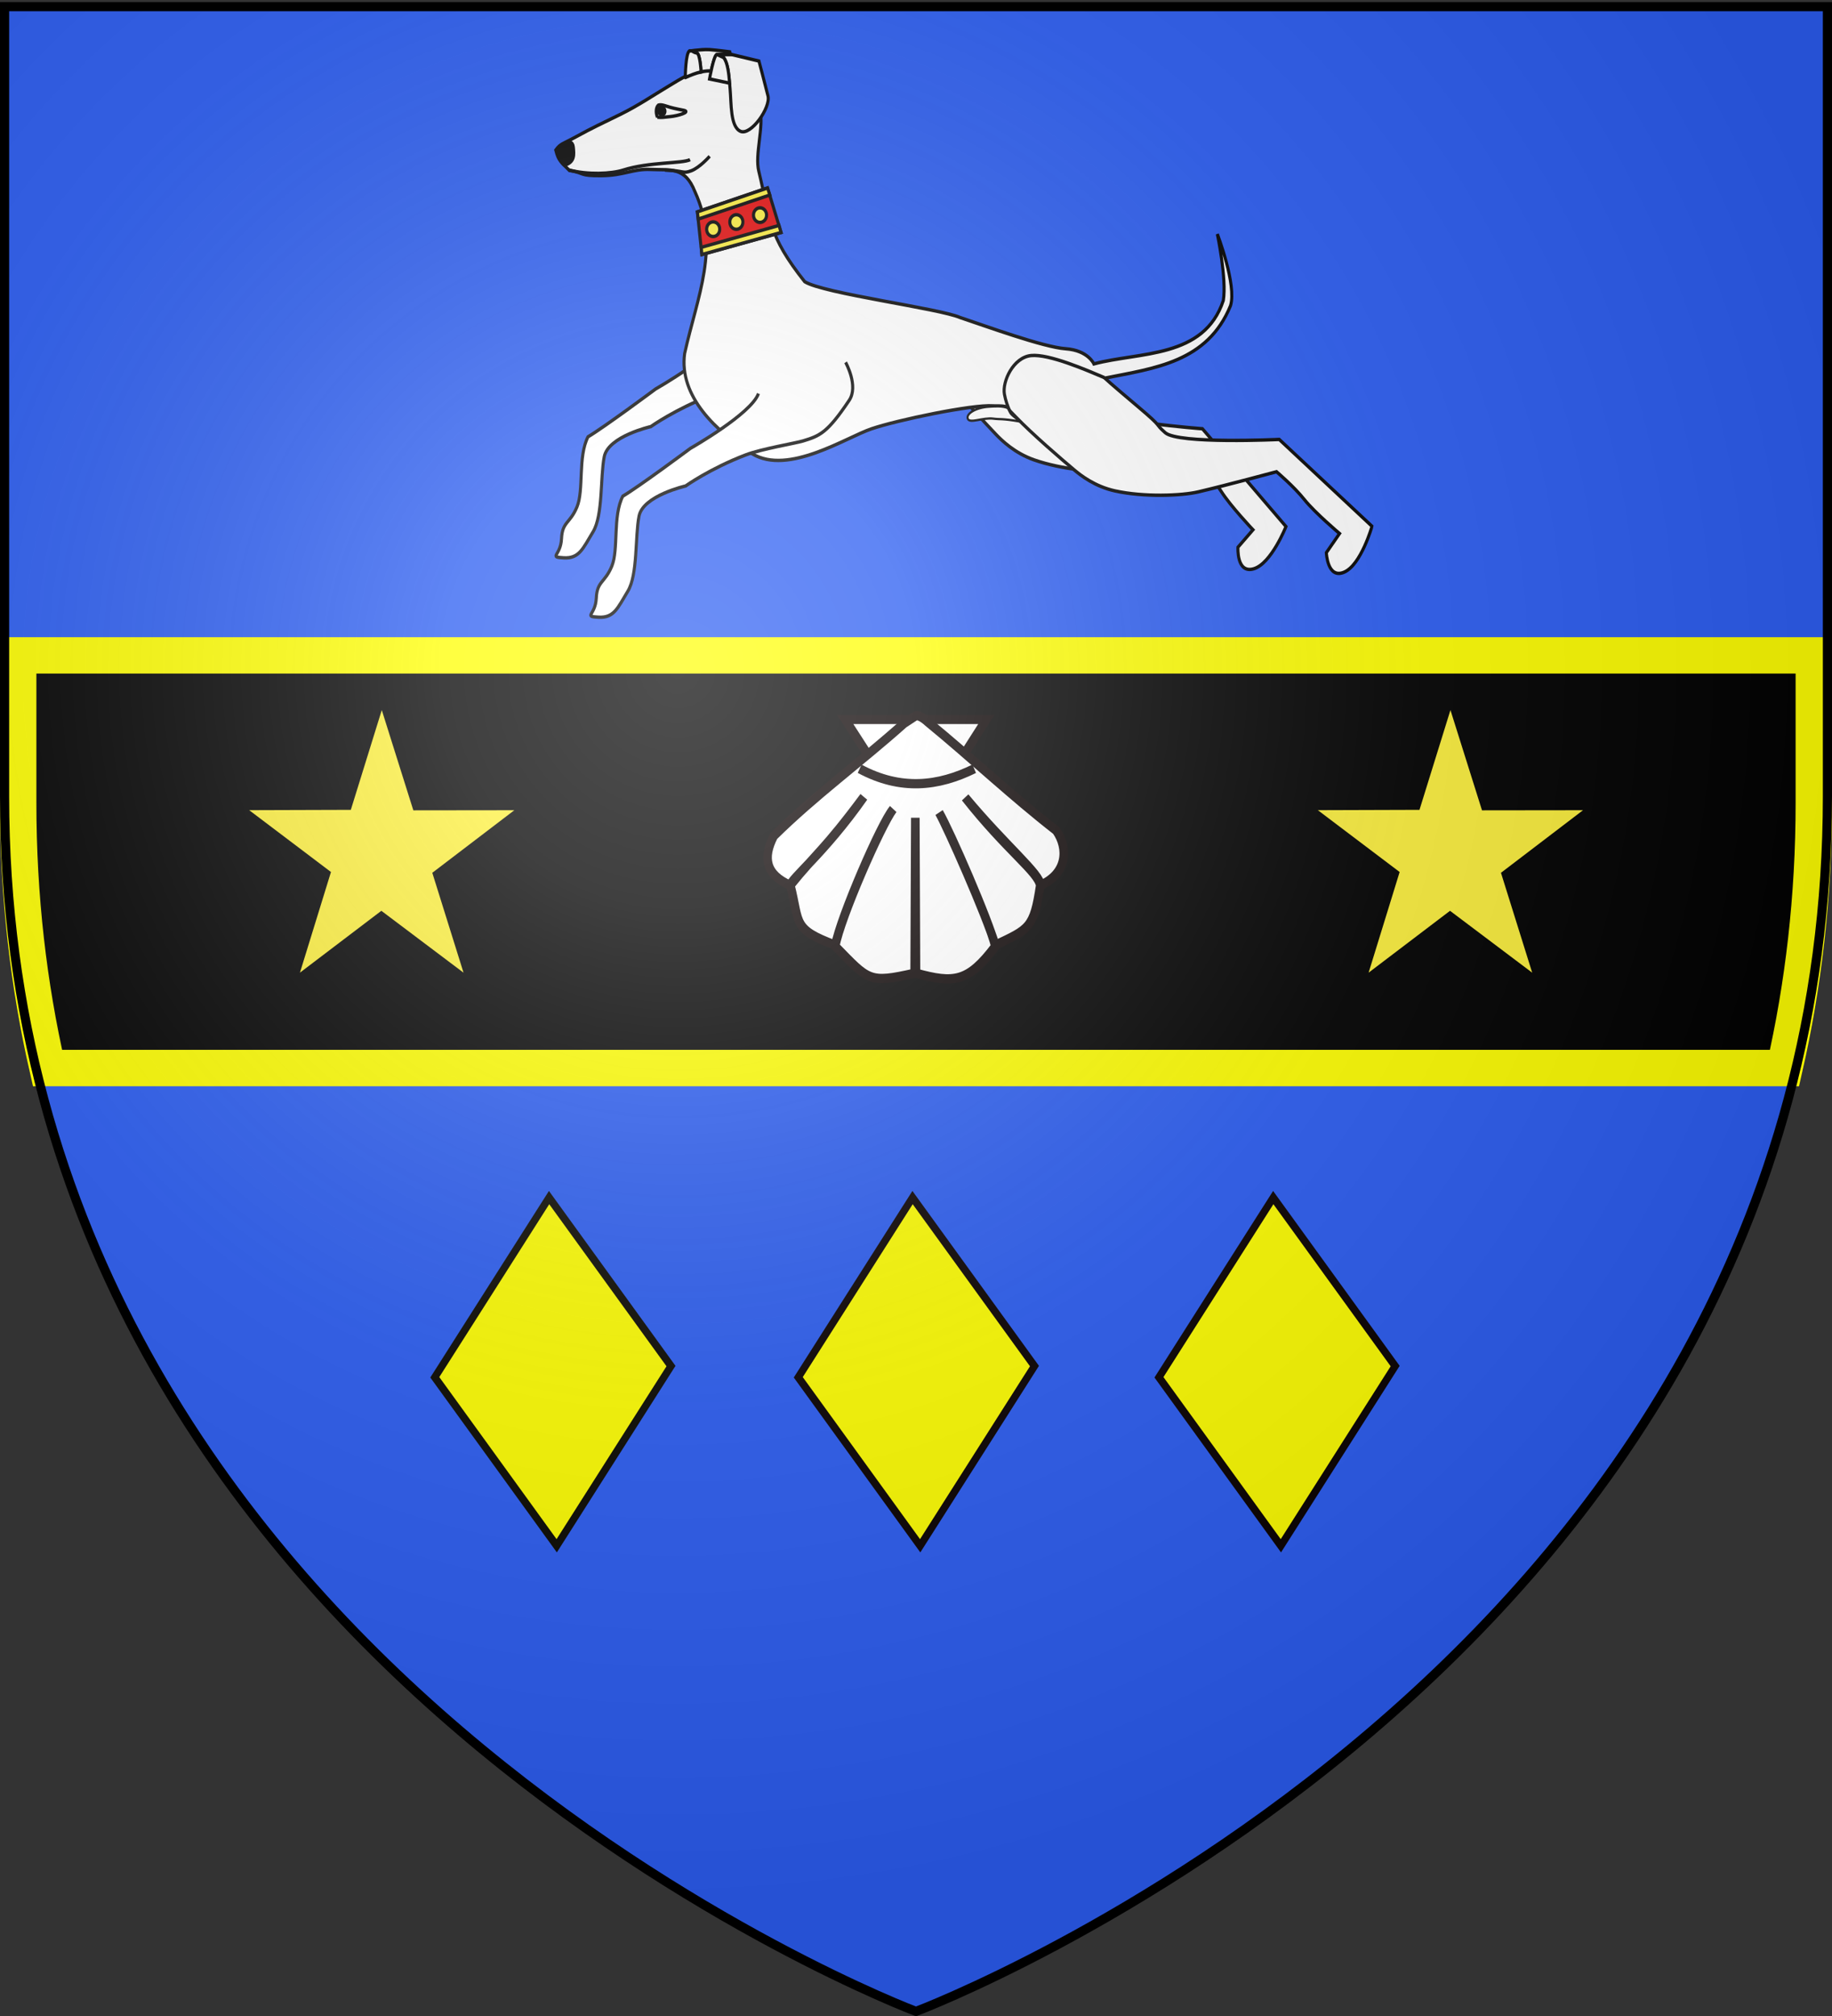 <svg width="600" height="660" xmlns="http://www.w3.org/2000/svg" xmlns:xlink="http://www.w3.org/1999/xlink"><rect width="100%" height="100%" fill="#333333" stroke="none"/><defs><radialGradient id="b" cx="221.44" cy="226.33" r="300" gradientTransform="matrix(1.353 0 0 1.349 -77.629 -85.747)" gradientUnits="userSpaceOnUse"><stop stop-color="#fff" stop-opacity=".314" offset="0"/><stop stop-color="#fff" stop-opacity=".251" offset=".19"/><stop stop-color="#6b6b6b" stop-opacity=".125" offset=".6"/><stop stop-opacity=".125" offset="1"/></radialGradient></defs><path d="M300 658.5s298.5-112.32 298.5-397.77V2.18H1.5v258.55C1.5 546.18 300 658.5 300 658.5z" fill="#2b5df2" fill-rule="evenodd"/><g stroke="#000"><g fill="#fff" fill-rule="evenodd" stroke-width="3"><path d="M216.77 409.14c-16.983 8.94-81.7-6.876-81.7-6.876s-60.247-7.325-77.499-11.257c-19.173 6.84-33.651 32.897-48.534 39.647-14.882 6.75-19.307.403-29.809 11.354-10.502 10.95-20.313 3.644-9.362 14.146 10.95 10.502 19.442 6.032 36.514 1.382 17.072-4.65 36.892-31.89 51.684-42.932 14.793-11.04 51.71 9.65 51.71 9.65s28.207 3.997 62.19 17.603c15.136 6.06 43.672 24.093 50.352 27.26 15.242 7.227 22.379 10.217 57.475 2.372 15.413-3.445 19.26-27.585 19.26-27.585M355.32 576.31c-.072 23.611 2.957 58.025 4.345 72.589.82 8.609 3.097 24.966 13.404 41.803 15.009 24.519 41.038 50.668 54.599 60.219 22.874 16.109 64.783 43.849 64.783 43.849s2.008 21.134.427 36.526c-1.58 15.392 1.294 45.604 1.294 45.604l-21.13 2.016s-16.69 16.851-.722 24.474c15.968 7.623 48.037-7.635 48.037-7.635l-5.188-118.4s-69.978-69.323-71.134-85.623c-1.074-15.14 1.964-2.11-1.203-35.34-2.23-23.382-2.167-24.344-2.46-28.555z" transform="matrix(.254 -.243 .22 .281 91.935 47.12)"/><path transform="matrix(.336 0 0 .371 173.676 8.405)" d="M172.69 39.104c-14.145.29-26.672 8.22-38.188 14.438-14.265 7.702-29.279 16.977-46.812 24.781-16.951 7.545-27.025 11.69-43 19.656-13.578 6.77-15.191 5.935-19.875 11.781 2.616 9.486 4.938 10.267 13.25 17.938 16.156 2.437 8.706 4.81 31.125 4.656 22.261-.152 30.69-6.219 48.094-5.5 19.414.802 33.404-2.781 43.188 19.625 24.79 48.97 2.431 92.058-10.031 142.8-5.776 37.581 30.989 69.456 66.031 88.562 35.042 19.107 91.146-14.412 116.09-22.094 24.948-7.682 98.222-21.636 118.53-20.25 3.319.227 7.755-.355 12.812.75 2.672 2.951 4.375 4.35 8.813 8.531 17.193 16.203 45.532 38.126 57.406 47.188 6.874 5.247 20.424 14.688 39.78 18.562 28.19 5.643 65.06 4.307 81.281.844 27.36-5.841 76.188-17.75 76.188-17.75s16.873 12.883 27.094 24.5 34.344 30.031 34.344 30.031l-12.875 16.875s1.028 23.695 17.47 17.156c16.44-6.539 27.03-40.437 27.03-40.438l-90.406-76.625s-98.41 4.257-111.16-5.969c-11.838-9.497-.214-2.875-26.75-23.125s-32.156-25-32.156-25c48.696-8.845 100.04-13.966 122.57-63.94 6.221-18.156-12.844-63.219-12.844-63.219s9.219 39.46 5.844 58.594c-18.744 51.345-81.549 45.182-126.16 56.003 0 0-5.693-11.979-27.53-13.375-21.839-1.396-78.054-20.072-102.88-27.562-20.569-8.061-132.74-21.12-151.47-31.594-35.948-41.077-33.182-54.093-44.813-97.615-3.97-14.644 5.126-39.106 1.156-53.75-3.97-14.644-12.239-21.838-33.78-31.719-6.06-2.779-11.84-3.863-17.376-3.75z"/><path d="M208.16 470.87c-16.983 8.94-81.7-6.876-81.7-6.876s-60.247-7.325-77.499-11.257c-19.173 6.84-33.651 32.897-48.534 39.647-14.882 6.75-19.307.403-29.809 11.354-10.502 10.95-20.313 3.644-9.362 14.146 10.95 10.502 19.442 6.032 36.514 1.382 17.072-4.65 36.892-31.89 51.684-42.932 14.793-11.04 51.71 9.65 51.71 9.65s28.207 3.997 62.19 17.603c15.136 6.06 43.672 24.093 50.352 27.26 15.242 7.227 22.379 10.217 57.475 2.372 15.413-3.445 19.26-27.585 19.26-27.585" transform="matrix(.254 -.243 .22 .281 91.935 47.12)"/></g><path d="M472.45 680.9c-8.975-16.759-27.144-51.329-41.325-61.523-14.181-10.194-36.411-1.174-42.011 8.761s-6.78 20.045-6.78 20.045" fill="none" stroke-width="3" transform="matrix(.254 -.243 .22 .281 91.935 47.12)"/><path d="M373.12 218.4c8.827 6.645-2.446 20.623-10.014 31.348-7.567 10.725-21.846 25.403-16.844 34.996 5.003 9.593 35.999 3.605 40.678-6.116 4.679-9.722 13.432-28.937 13.432-28.937l-16.436-21.89z" fill="#fff" fill-rule="evenodd" stroke-width="3" transform="matrix(.254 -.243 .22 .281 91.935 47.12)"/><path transform="matrix(1.393 -.415 .377 1.53 -139.55 -53.898)" d="M224.12 119.59c0 .439-.324.794-.725.794-.4 0-.724-.355-.724-.794s.324-.794.724-.794c.4 0 .725.355.725.794z" stroke-width=".7"/><g stroke-width="3"><path d="M196.72 194.98c9.678 4.881 13.353-.799 17.216-6.377 2.625-3.79-.283-6.515-.283-6.515l-13.667-2.247s-4.57 8.49-3.265 15.139z" fill-rule="evenodd" transform="matrix(.254 -.243 .22 .281 91.935 47.12)"/><path d="M197.26 200.82c11.154 15.65 29.166 29.895 40.185 34.986 23.936 11.057 47.211 33.37 55.258 35.663M293.13 222.36c1.263-4.207 4.558-7.592 7.73-7.418 2.82 1.357 4.62 4.931 7.446 9.038 2.654 3.856 6.359 8.21 8.37 10.809 4.152 5.366-7.538-.142-13.663-4.618-5.556-4.051-6.723-4.43-9.883-7.811z" fill="none" transform="matrix(.254 -.243 .22 .281 91.935 47.12)"/></g><g stroke-width="3"><path d="M364.27 205.29c-3.78-2.852-7.364-5.213-7.364-5.213s.298 2.193 2.305 4.717c1.928 2.426-7.025 14.291-7.745 15.237 2.842 1.604 5.528 3.466 7.98 5.734 5.159-3.7 12.287-8.393 13.84-7.203l-.171-.155c.355.267.666.541.958.831l9.176 7.957.934-2.258s-9.134-9.96-13.623-14.388c-1.684-1.66-4.021-3.548-6.29-5.259zm9.803 13.948-.787-.676 3.059 6.287c-.004-2.129-.687-4.033-2.272-5.61zm-2.588 18.346z" fill="#fff" fill-rule="evenodd" transform="matrix(.254 -.243 .22 .281 91.935 47.12)"/><path d="M355.05 198.65c-4.055-1.139-18.136 14.665-18.136 14.665l-.04.525c5.001 1.715 9.992 3.591 14.594 6.188.72-.946 9.673-12.81 7.745-15.237-1.738-2.186-2.174-4.037-2.265-4.517zm16.436 38.931z" fill="#fff" fill-rule="evenodd" transform="matrix(.254 -.243 .22 .281 91.935 47.12)"/><path d="M268.19 262.43c13.943 12.664 10.623 13.772 18.877 17.146 8.255 3.374 22.034 2.114 22.034 2.114" fill="none" transform="matrix(.254 -.243 .22 .281 91.935 47.12)"/><path d="M373.29 218.56c-2.482-1.904-19.672 11.529-19.672 11.529l12.386 15.591c5.024-7.033 10.355-14.81 10.345-20.833z" fill="#fff" fill-rule="evenodd" transform="matrix(.254 -.243 .22 .281 91.935 47.12)"/></g><path d="M383.54 639.58c-.86 6.102-2.054 3.038 1.342 16.686-11.78-13.927-13.383-13.871-18.025-18.956-6.893-7.55-20.283-11.516-18.908-16.127 1.43-4.794 12.567-2.319 22.387 5.232 3.187 2.45 11.524 8.587 13.204 13.165z" fill="#fff" fill-rule="evenodd" stroke-width="2" transform="matrix(.254 -.243 .22 .281 91.935 47.12)"/><path d="m267.97 310.9-21.309 31.274 71.118 35.811 15.724-38.27z" fill="#e20909" fill-rule="evenodd" stroke-width="3" transform="matrix(.254 -.243 .22 .281 91.935 47.12)"/><g fill="#fcef3c" fill-rule="evenodd" stroke-width="3"><path d="m267.97 310.9-3.558 5.328 66.712 29.648 2.378-6.16zM250.41 337.01l-3.75 5.162 71.118 35.811 2.57-5.995z" transform="matrix(.254 -.243 .22 .281 91.935 47.12)"/><path transform="matrix(.336 0 0 .371 172.993 8.688)" d="M186.65 178.85a6.349 6.349 0 1 1-12.697 0 6.349 6.349 0 1 1 12.697 0z"/><path transform="matrix(.336 0 0 .371 180.58 6.332)" d="M186.65 178.85a6.349 6.349 0 1 1-12.697 0 6.349 6.349 0 1 1 12.697 0z"/><path transform="matrix(.336 0 0 .371 188.334 4.072)" d="M186.65 178.85a6.349 6.349 0 1 1-12.697 0 6.349 6.349 0 1 1 12.697 0z"/></g></g><path d="M5.957 214.56v48.244c0 30.958 3.451 59.884 9.605 86.851h568.88c6.153-26.968 9.604-55.893 9.604-86.851V214.56z" fill-rule="evenodd" stroke="#ff0" stroke-width="11.915"/><g fill="#fff" fill-rule="evenodd" stroke-width="4.819" stroke="#080000"><path d="m160.09 143.24 39.926 57.313 39.535-57.313h-40.384z" transform="matrix(.582 0 0 .629 183.625 145.428)"/><path d="M193.2 145.32c-24.414 20.159-49.987 37.339-73.277 58.592-6.37 11.439-4.51 20.095 9.277 25.69 14.759-16.923 18.769-17.904 41.384-46.036-22.423 29.559-41.451 42.844-41.29 46.098 5.38 19.66.988 22.705 25.28 31.062 2.902-14.41 25.628-63.191 32.519-70.813-6.737 8.181-29.756 56.595-32.581 71.376 18.946 17.92 18.758 19.451 44.688 14.031l.375-80.91.375 80.91c21.424 5.42 29.314 4.79 44.656-14.031-3.592-13.245-25.625-59.965-31.648-69.574 4.753 7.79 26.43 52.995 31.617 69.012 18.888-8.358 21.702-8.7 25.28-31.062-1.023-6.998-18.882-18.38-42.222-45.815 23.118 25.668 42.65 40.11 42.316 45.753 15.187-6.163 15.882-19.269 8.924-28.525-25.178-18.144-47.188-37.479-72.368-56.59 0 0-4.642-4.098-6.93-3.041z" transform="matrix(.582 0 0 .629 183.625 145.428)"/><path d="M168.25 168.92c23.134 11.519 44.287 9.173 64.465 0" transform="matrix(.582 0 0 .629 183.625 145.428)"/></g><g fill="#ff0" stroke-width="3.055"><path transform="matrix(.682 0 0 1.005 -14.698 692.2)" d="m578.11-240.1 54.884-58.543 58.543 54.884-54.884 58.543z" stroke="#080000"/><path transform="matrix(.682 0 0 1.005 -251.87 692.2)" d="m578.11-240.1 54.884-58.543 58.543 54.884-54.884 58.543z" stroke="#080700"/><path transform="matrix(.682 0 0 1.005 -132.83 692.2)" d="m578.11-240.1 54.884-58.543 58.543 54.884-54.884 58.543z" stroke="#080000"/></g><path id="a" d="m125.03 228.73 11.158 35.444 35.57-.043-28.88 22.018 11.031 35.262-29.006-21.836-28.753 21.836 10.953-35.514-28.801-21.767 35.775-.112z" fill="#fcef3c" stroke="#000" stroke-width="2.227"/><use transform="translate(350)" xlink:href="#a"/><path d="M300 658.5s298.5-112.32 298.5-397.77V2.18H1.5v258.55C1.5 546.18 300 658.5 300 658.5z" fill="url(#b)" fill-rule="evenodd"/><path d="M300 658.5S1.5 546.18 1.5 260.73V2.18h597v258.55C598.5 546.18 300 658.5 300 658.5z" fill="none" stroke="#000" stroke-width="3"/></svg>
